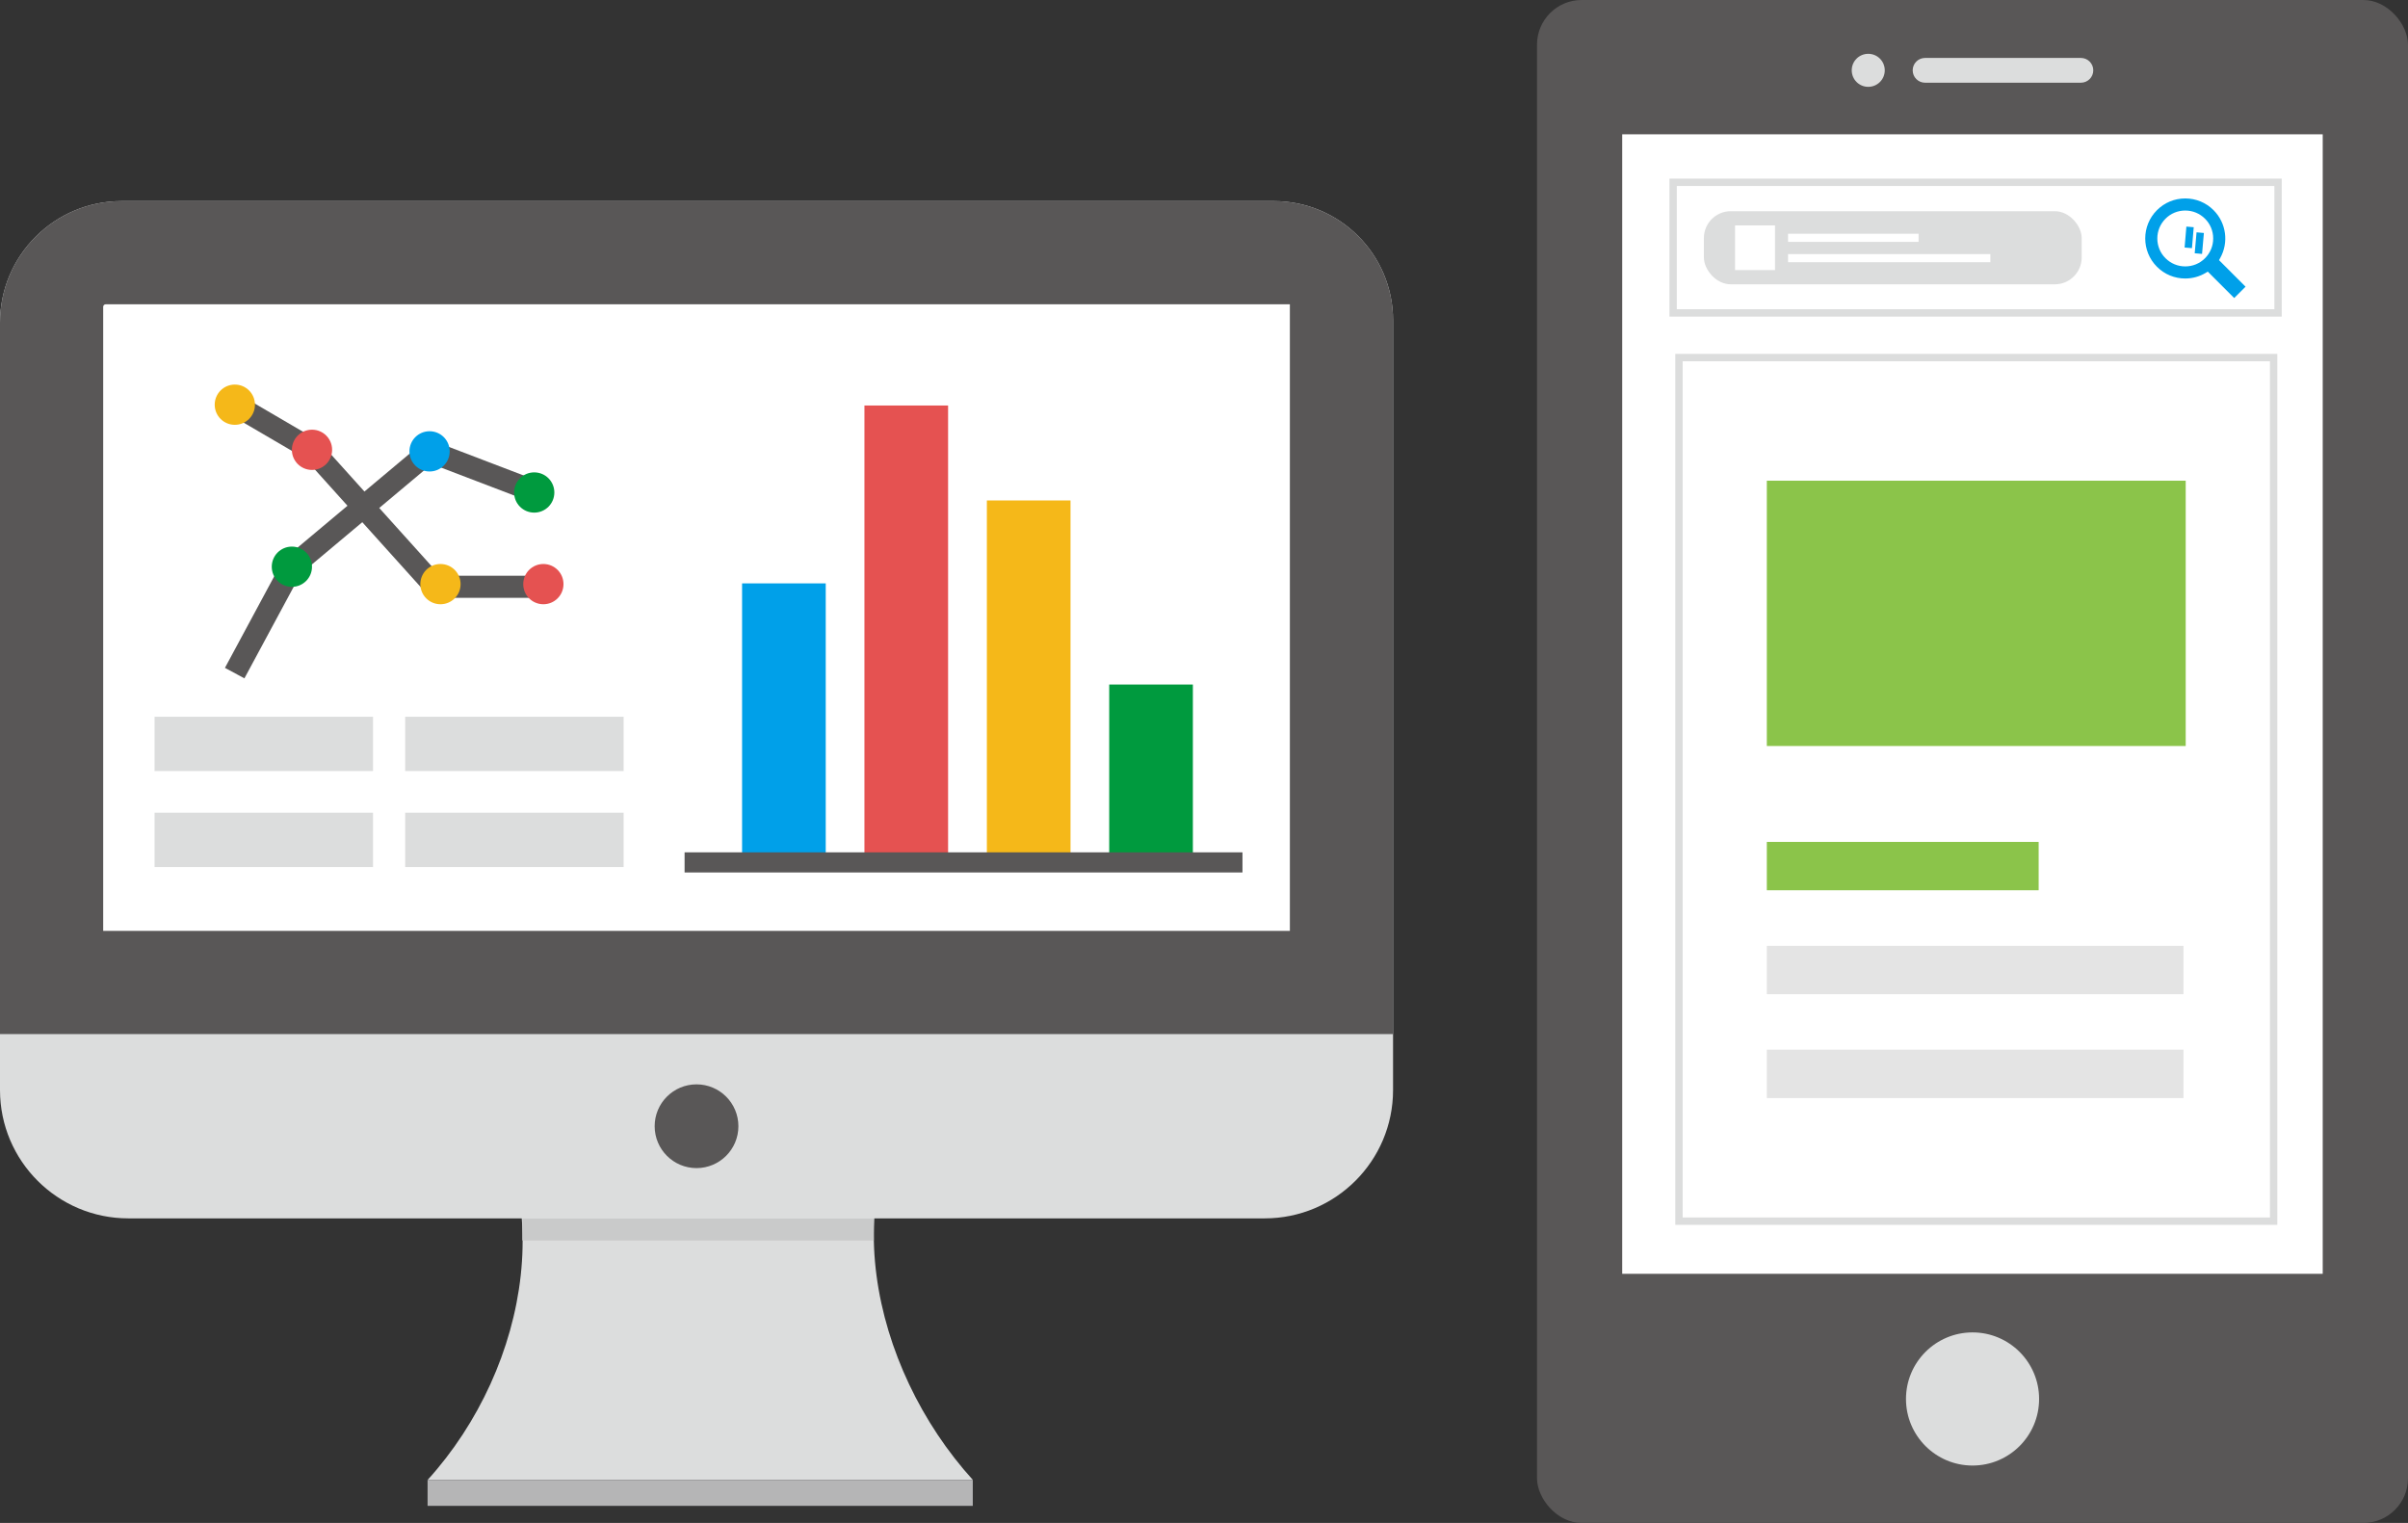 <?xml version="1.0" encoding="UTF-8"?><svg id="_レイヤー_2" xmlns="http://www.w3.org/2000/svg" viewBox="0 0 326.7 206.6"><rect x="0" y="0" width="326.7" height="206.6" fill="#333333" stroke="none"/><defs><style>.cls-1{fill:#e4e4e4;}.cls-1,.cls-2,.cls-3,.cls-4,.cls-5,.cls-6,.cls-7,.cls-8,.cls-9,.cls-10,.cls-11{stroke-width:0px;}.cls-2{fill:#f5b819;}.cls-3{fill:#00a0e9;}.cls-4{fill:#c9caca;}.cls-5{fill:#8bc44a;}.cls-6,.cls-12{fill:#fff;}.cls-7{fill:#dcdddd;}.cls-8{fill:#595757;}.cls-9{fill:#b5b5b6;}.cls-12{stroke:#dcdddd;}.cls-12,.cls-13,.cls-14,.cls-15{stroke-miterlimit:10;}.cls-10{fill:#009a3e;}.cls-13{stroke-width:2.73px;}.cls-13,.cls-14{stroke:#595757;}.cls-13,.cls-14,.cls-15{fill:none;}.cls-14{stroke-width:3px;}.cls-15{stroke:#00a0e9;}.cls-11{fill:#e55251;}</style></defs><g id="main"><path class="cls-7" d="m126.7,145.28H62.42c13.91,15.32,9.5,40.16-4.4,55.48h73.97c-13.91-15.32-19.19-40.16-5.28-55.48Z"/><rect class="cls-9" x="58.01" y="200.76" width="73.97" height="3.52"/><rect class="cls-4" x="70.87" y="165.28" width="47.68" height="3"/><path class="cls-7" d="m16.5,27.28h156.33c8.92,0,16.17,7.24,16.17,16.17v104.42c0,9.61-7.8,17.41-17.41,17.41H17.41c-9.61,0-17.41-7.8-17.41-17.41V43.78c0-9.11,7.39-16.5,16.5-16.5Z"/><path class="cls-8" d="m16.5,27.28h156.33c8.92,0,16.17,7.24,16.17,16.17v96.83H0V43.78c0-9.11,7.39-16.5,16.5-16.5Z"/><path class="cls-6" d="m52,3.28h85v161H52.34c-.19,0-.34-.15-.34-.34V3.28h0Z" transform="translate(178.28 -10.72) rotate(90)"/><circle class="cls-8" cx="94.5" cy="152.78" r="5.68"/><rect class="cls-8" x="208.53" width="118.17" height="206.6" rx="6.06" ry="6.06"/><rect class="cls-6" x="190.33" y="47.99" width="154.58" height="95.04" transform="translate(363.12 -172.11) rotate(90)"/><circle class="cls-7" cx="267.62" cy="189.78" r="9.03"/><path class="cls-7" d="m255.71,9.54c0,1.24-1,2.24-2.24,2.24s-2.24-1-2.24-2.24,1-2.24,2.24-2.24,2.24,1,2.24,2.24Z"/><path class="cls-7" d="m282.32,11.22h-21.14c-.93,0-1.68-.75-1.68-1.68h0c0-.93.75-1.68,1.68-1.68h21.14c.93,0,1.68.75,1.68,1.68h0c0,.93-.75,1.68-1.68,1.68Z"/><rect class="cls-10" x="150.48" y="92.86" width="11.35" height="24.13" transform="translate(312.32 209.85) rotate(180)"/><rect class="cls-2" x="133.88" y="67.89" width="11.35" height="49.1" transform="translate(279.12 184.88) rotate(180)"/><rect class="cls-11" x="117.28" y="55.01" width="11.35" height="61.98" transform="translate(245.91 172) rotate(180)"/><rect class="cls-3" x="100.68" y="79.14" width="11.35" height="37.85" transform="translate(212.71 196.13) rotate(180)"/><line class="cls-13" x1="168.57" y1="116.99" x2="92.88" y2="116.99"/><rect class="cls-7" x="54.97" y="97.23" width="29.64" height="7.37"/><rect class="cls-7" x="20.97" y="97.23" width="29.64" height="7.37"/><rect class="cls-7" x="54.97" y="110.25" width="29.64" height="7.37"/><rect class="cls-7" x="20.97" y="110.25" width="29.64" height="7.37"/><polyline class="cls-14" points="31.86 54.9 42.33 61.02 59.06 79.6 73.72 79.6"/><polyline class="cls-14" points="31.84 91.31 39.61 76.88 58.28 61.23 72.55 66.68"/><path class="cls-3" d="m61.01,61.23c0,1.51-1.22,2.73-2.73,2.73s-2.73-1.22-2.73-2.73,1.22-2.73,2.73-2.73,2.73,1.22,2.73,2.73Z"/><path class="cls-11" d="m45.06,61.02c0,1.51-1.22,2.73-2.73,2.73s-2.73-1.22-2.73-2.73,1.22-2.73,2.73-2.73,2.73,1.22,2.73,2.73Z"/><path class="cls-11" d="m76.45,79.24c0,1.51-1.22,2.73-2.73,2.73s-2.73-1.22-2.73-2.73,1.22-2.73,2.73-2.73,2.73,1.22,2.73,2.73Z"/><path class="cls-2" d="m62.49,79.24c0,1.51-1.22,2.73-2.73,2.73s-2.73-1.22-2.73-2.73,1.22-2.73,2.73-2.73,2.73,1.22,2.73,2.73Z"/><path class="cls-2" d="m34.59,54.9c0,1.51-1.22,2.73-2.73,2.73s-2.73-1.22-2.73-2.73,1.22-2.73,2.73-2.73,2.73,1.22,2.73,2.73Z"/><path class="cls-10" d="m75.21,66.81c0,1.51-1.22,2.73-2.73,2.73s-2.73-1.22-2.73-2.73,1.22-2.73,2.73-2.73,2.73,1.22,2.73,2.73Z"/><path class="cls-10" d="m42.33,76.88c0,1.51-1.22,2.73-2.73,2.73s-2.73-1.22-2.73-2.73,1.22-2.73,2.73-2.73,2.73,1.22,2.73,2.73Z"/><rect class="cls-12" x="227.79" y="48.51" width="80.68" height="117.15"/><rect class="cls-5" x="239.71" y="114.21" width="36.88" height="6.56"/><rect class="cls-1" x="239.71" y="128.31" width="56.53" height="6.56"/><rect class="cls-1" x="239.71" y="142.4" width="56.53" height="6.56"/><rect class="cls-5" x="239.71" y="65.21" width="56.83" height="35.99"/><rect class="cls-12" x="227" y="24.73" width="82.07" height="17.72"/><rect class="cls-7" x="231.17" y="28.65" width="51.26" height="9.92" rx="3.65" ry="3.65"/><rect class="cls-6" x="242.59" y="31.71" width="17.71" height="1.1"/><rect class="cls-6" x="242.59" y="34.47" width="27.45" height="1.1"/><rect class="cls-6" x="235.4" y="30.58" width="5.42" height="6.06"/><line class="cls-15" x1="297.13" y1="30.78" x2="296.89" y2="33.62"/><line class="cls-15" x1="298.51" y1="31.56" x2="298.26" y2="34.4"/><path class="cls-3" d="m299.53,36.85l-.25.15c-.84.51-1.81.78-2.8.78-1.45,0-2.81-.56-3.84-1.59-2.12-2.12-2.12-5.56,0-7.68,1.03-1.03,2.39-1.59,3.84-1.59s2.81.56,3.84,1.59c1.73,1.73,2.09,4.41.88,6.53l-.14.25,3.6,3.6-1.54,1.54-3.58-3.58Zm-3.05-8.29c-1.01,0-1.97.39-2.68,1.11-.72.72-1.11,1.67-1.11,2.68s.39,1.97,1.11,2.68c.72.72,1.67,1.11,2.68,1.11s1.97-.39,2.68-1.11c.72-.72,1.11-1.67,1.11-2.68s-.39-1.97-1.11-2.68c-.72-.72-1.67-1.11-2.68-1.11Z"/></g></svg>